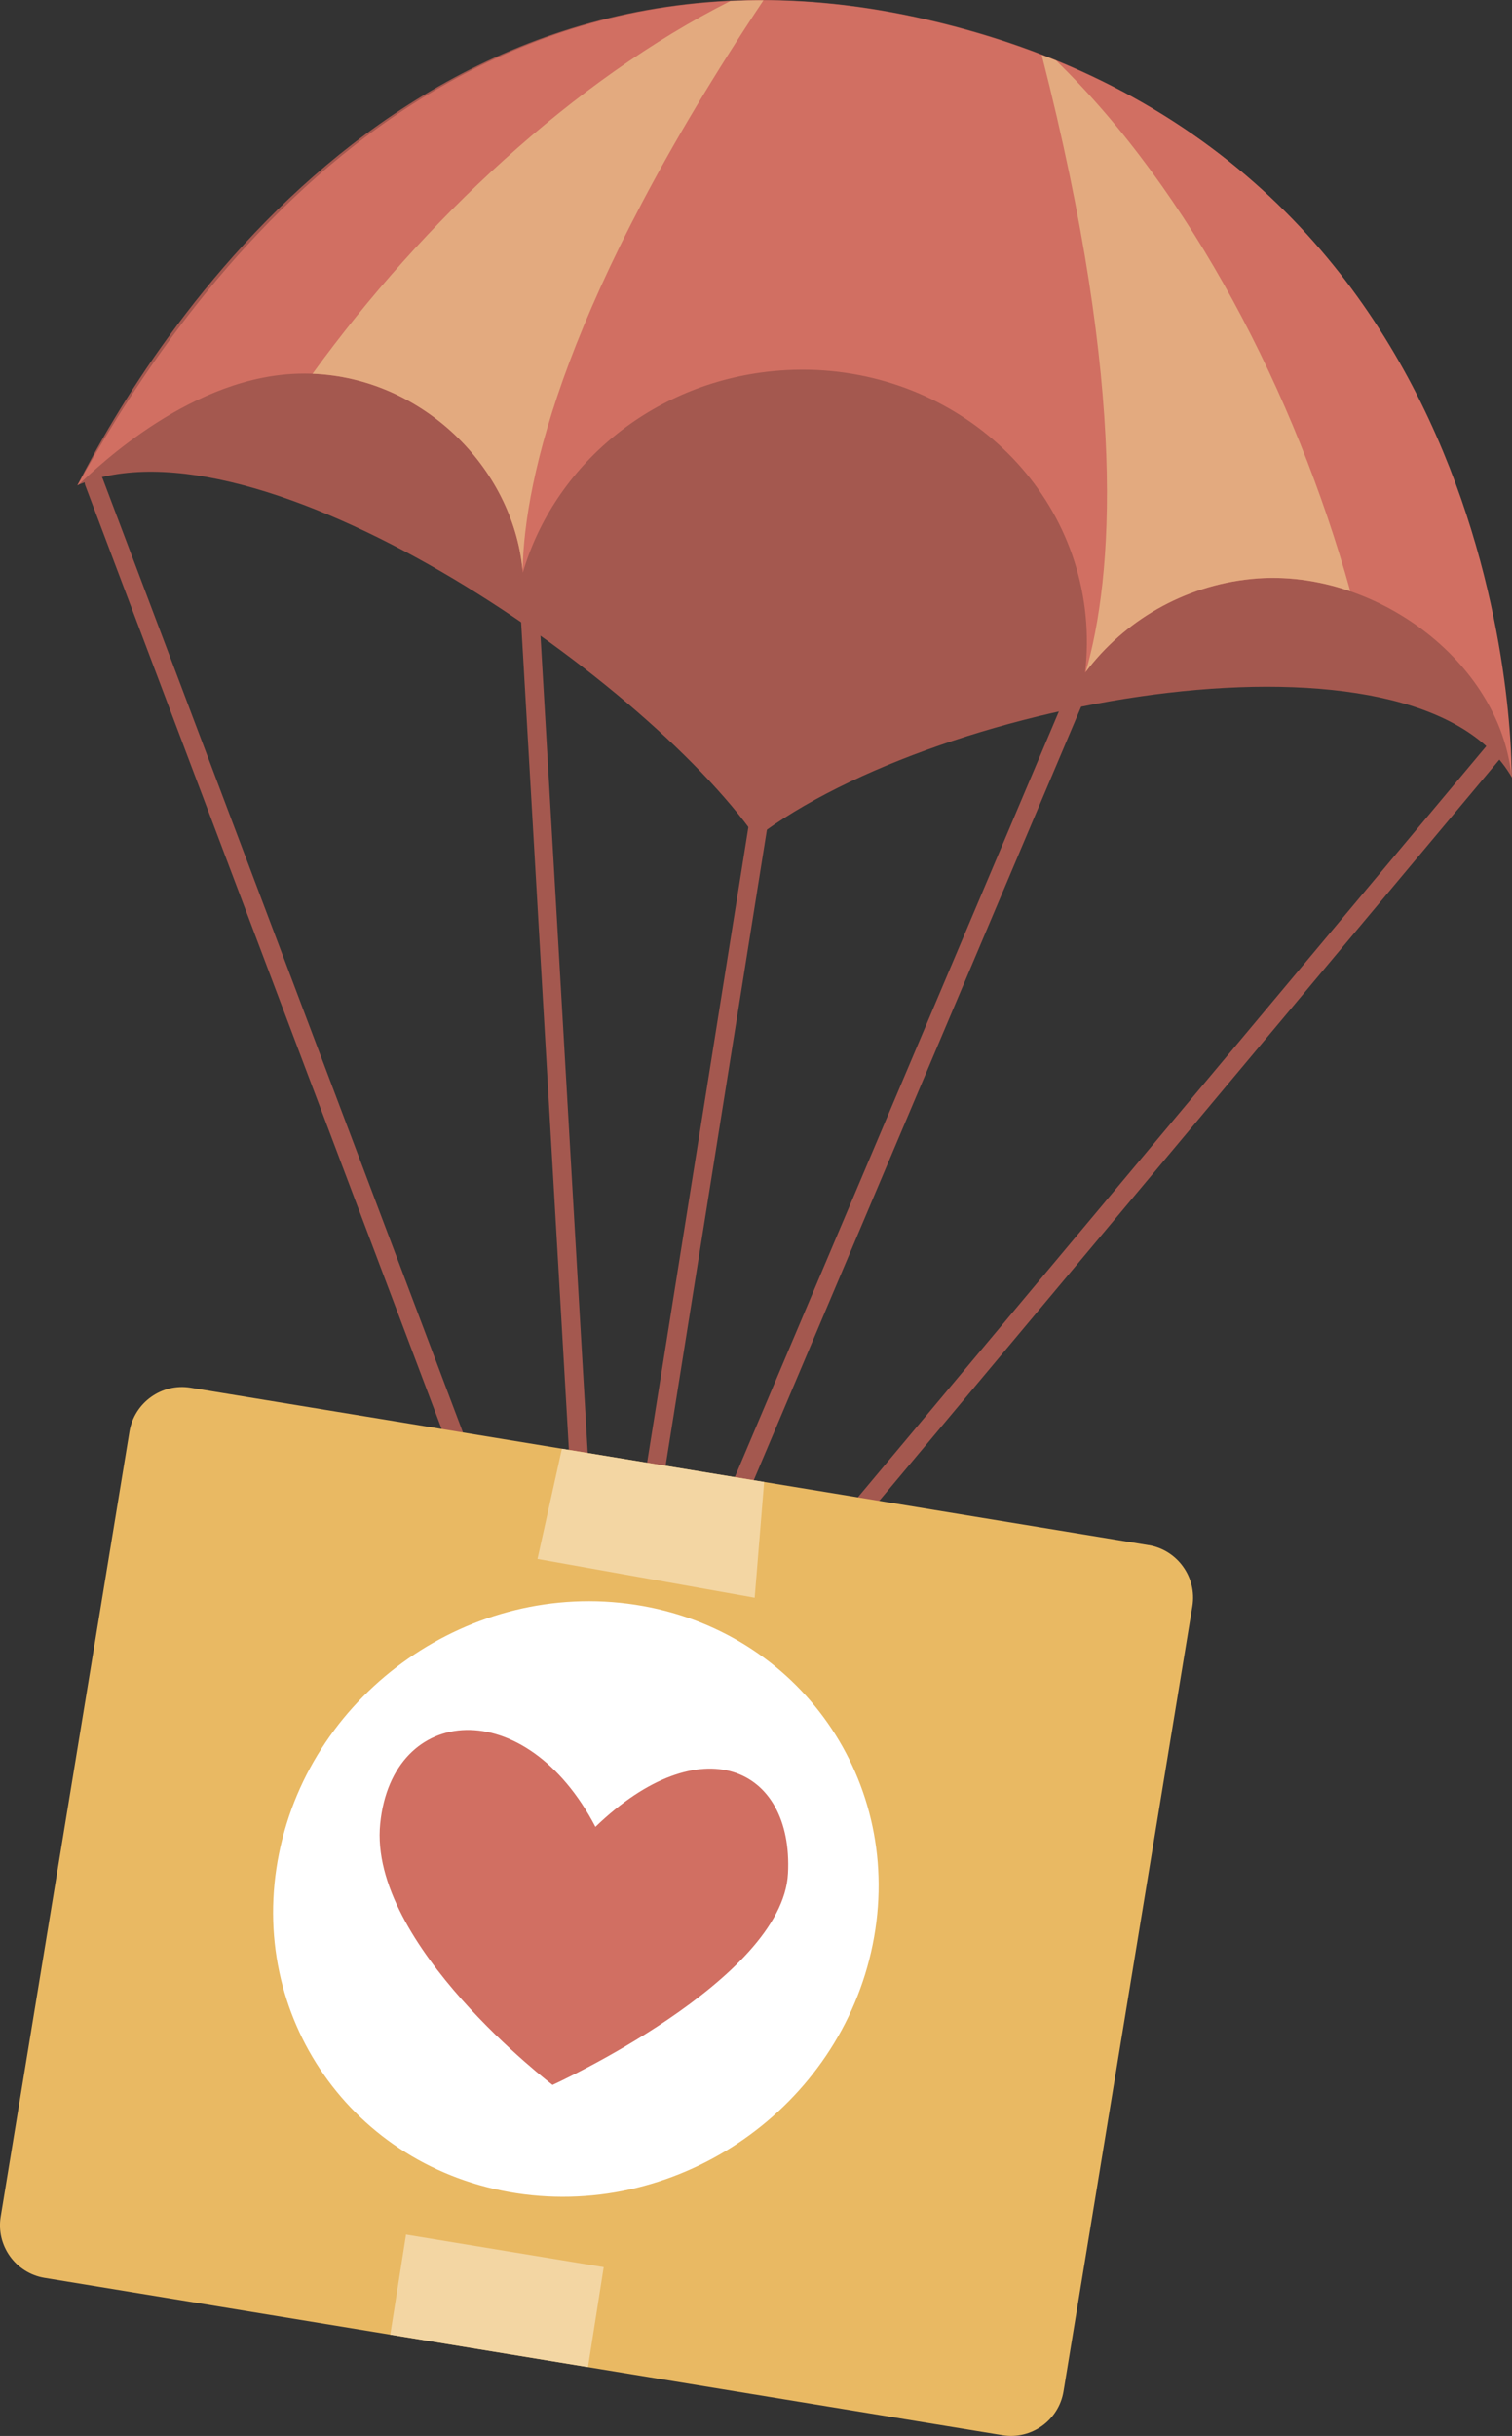 <?xml version="1.0" encoding="UTF-8"?>
<svg id="Layer_1" data-name="Layer 1" xmlns="http://www.w3.org/2000/svg" viewBox="0 0 246.37 396.65">
  <rect x="0" y="0" width="246.37" height="396.65" fill="#333333" stroke="none"/>
  <defs>
    <style>
      .cls-1 {
        fill: #a4584f;
      }

      .cls-1, .cls-2, .cls-3, .cls-4, .cls-5, .cls-6 {
        fill-rule: evenodd;
      }

      .cls-2 {
        fill: #d16f62;
      }

      .cls-3 {
        fill: #e3aa7f;
      }

      .cls-4 {
        fill: #e9b963;
      }

      .cls-5 {
        fill: #f3d6a3;
      }

      .cls-6 {
        fill: #fff;
      }
    </style>
  </defs>
  <g>
    <g>
      <path class="cls-1" d="M122.43,131.64c.13-.83,.91-1.4,1.74-1.27,.83,.13,1.4,.91,1.27,1.74l-26.23,164.56c-.13,.83-.91,1.4-1.75,1.27-.83-.13-1.4-.91-1.27-1.74l26.24-164.56Z"/>
      <path class="cls-1" d="M246.37,126.63c-.74-20.69-9.14-103.58-95.23-123.43C68.26-15.9,24.46,55.71,12.62,79c29.14-12.4,91.84,30.69,110.58,57.39,30.2-22.99,107.81-36.64,123.17-9.76Z"/>
      <path class="cls-1" d="M177.53,104.06c.32-.78,1.22-1.14,1.99-.82,.77,.33,1.14,1.22,.81,2l-81.23,191.79c-.32,.77-1.22,1.14-1.99,.81-.77-.32-1.14-1.22-.81-1.99L177.53,104.06Z"/>
      <path class="cls-1" d="M84.18,88.79c-.04-.84,.59-1.55,1.43-1.6,.84-.05,1.55,.59,1.6,1.43l12.01,207.73c.05,.84-.6,1.55-1.43,1.6-.84,.05-1.56-.59-1.6-1.43l-12-207.73Z"/>
      <path class="cls-1" d="M13.89,79.02c-.29-.79,.11-1.66,.89-1.96,.79-.3,1.66,.1,1.96,.89l82.37,217.95c.3,.79-.1,1.66-.89,1.96-.79,.3-1.66-.1-1.96-.89L13.89,79.02Z"/>
      <path class="cls-1" d="M242.36,121.29c.54-.64,1.5-.73,2.14-.19,.64,.54,.73,1.5,.19,2.14L98.87,297.42c-.54,.64-1.5,.73-2.14,.19-.65-.54-.73-1.5-.19-2.14L242.36,121.29Z"/>
      <g>
        <path class="cls-2" d="M150.98,3.22C68.51-15.8,25.64,55.79,12.66,78.96c-.62,1.1,12.96-14.03,30.13-17.45,21.15-4.22,40.43,11.87,42.36,31.28l.04,.47c5.07-17.33,20.84-30.85,40.68-32.82,25.74-2.55,48.58,15.26,51.02,39.81,.31,3.15,.27,6.27-.09,9.3,6.26-8.35,15.91-14.16,27.16-15.28,19.67-1.95,40.45,13.28,42.33,32.19,.06,.64,1.94-100.82-95.31-123.24Z"/>
        <path class="cls-3" d="M124.4,.05c-1.82,0-3.62,.03-5.4,.12-25.43,12.82-49.98,35.74-68.08,60.69,17.75,.68,32.55,15.05,34.23,31.93v.06c.33-15.1,6.9-44.23,39.25-92.8Z"/>
        <path class="cls-3" d="M176.93,109.38c6.26-8.26,15.86-14,27.04-15.11,5.41-.54,10.9,.23,16.05,2-8.94-32.19-26.02-65.1-47.94-86.41-.76-.31-1.55-.61-2.34-.91,14.07,55.01,11.58,85.06,7.19,100.43Z"/>
      </g>
      <path class="cls-4" d="M187.16,251.6L31.04,225.96c-4.69-.77-9.16,2.44-9.94,7.13L.11,360.96c-.77,4.69,2.44,9.16,7.13,9.94l156.12,25.63c4.69,.77,9.16-2.44,9.93-7.13l21-127.87c.77-4.69-2.44-9.16-7.13-9.94Z"/>
      <g>
        <polygon class="cls-5" points="124.51 241.31 91.56 235.9 87.58 253.84 122.97 260.16 124.51 241.31"/>
        <polygon class="cls-5" points="63.59 380.15 95.81 385.44 98.37 369.16 66.16 363.86 63.59 380.15"/>
      </g>
    </g>
    <path class="cls-6" d="M103.52,261.3c26.71,4.1,44.03,28.87,38.68,55.33-5.35,26.46-31.34,44.59-58.05,40.49-26.72-4.1-44.04-28.87-38.68-55.33,5.35-26.46,31.34-44.59,58.05-40.49Z"/>
  </g>
  <path class="cls-2" d="M97.02,297.47c-11.37-21.78-33.1-20.13-35.07-.51-1.97,19.63,28.08,42.53,28.08,42.53,0,0,37.48-17.04,38.37-34.44,.89-17.41-14.25-24.1-31.38-7.58Z"/>
</svg>